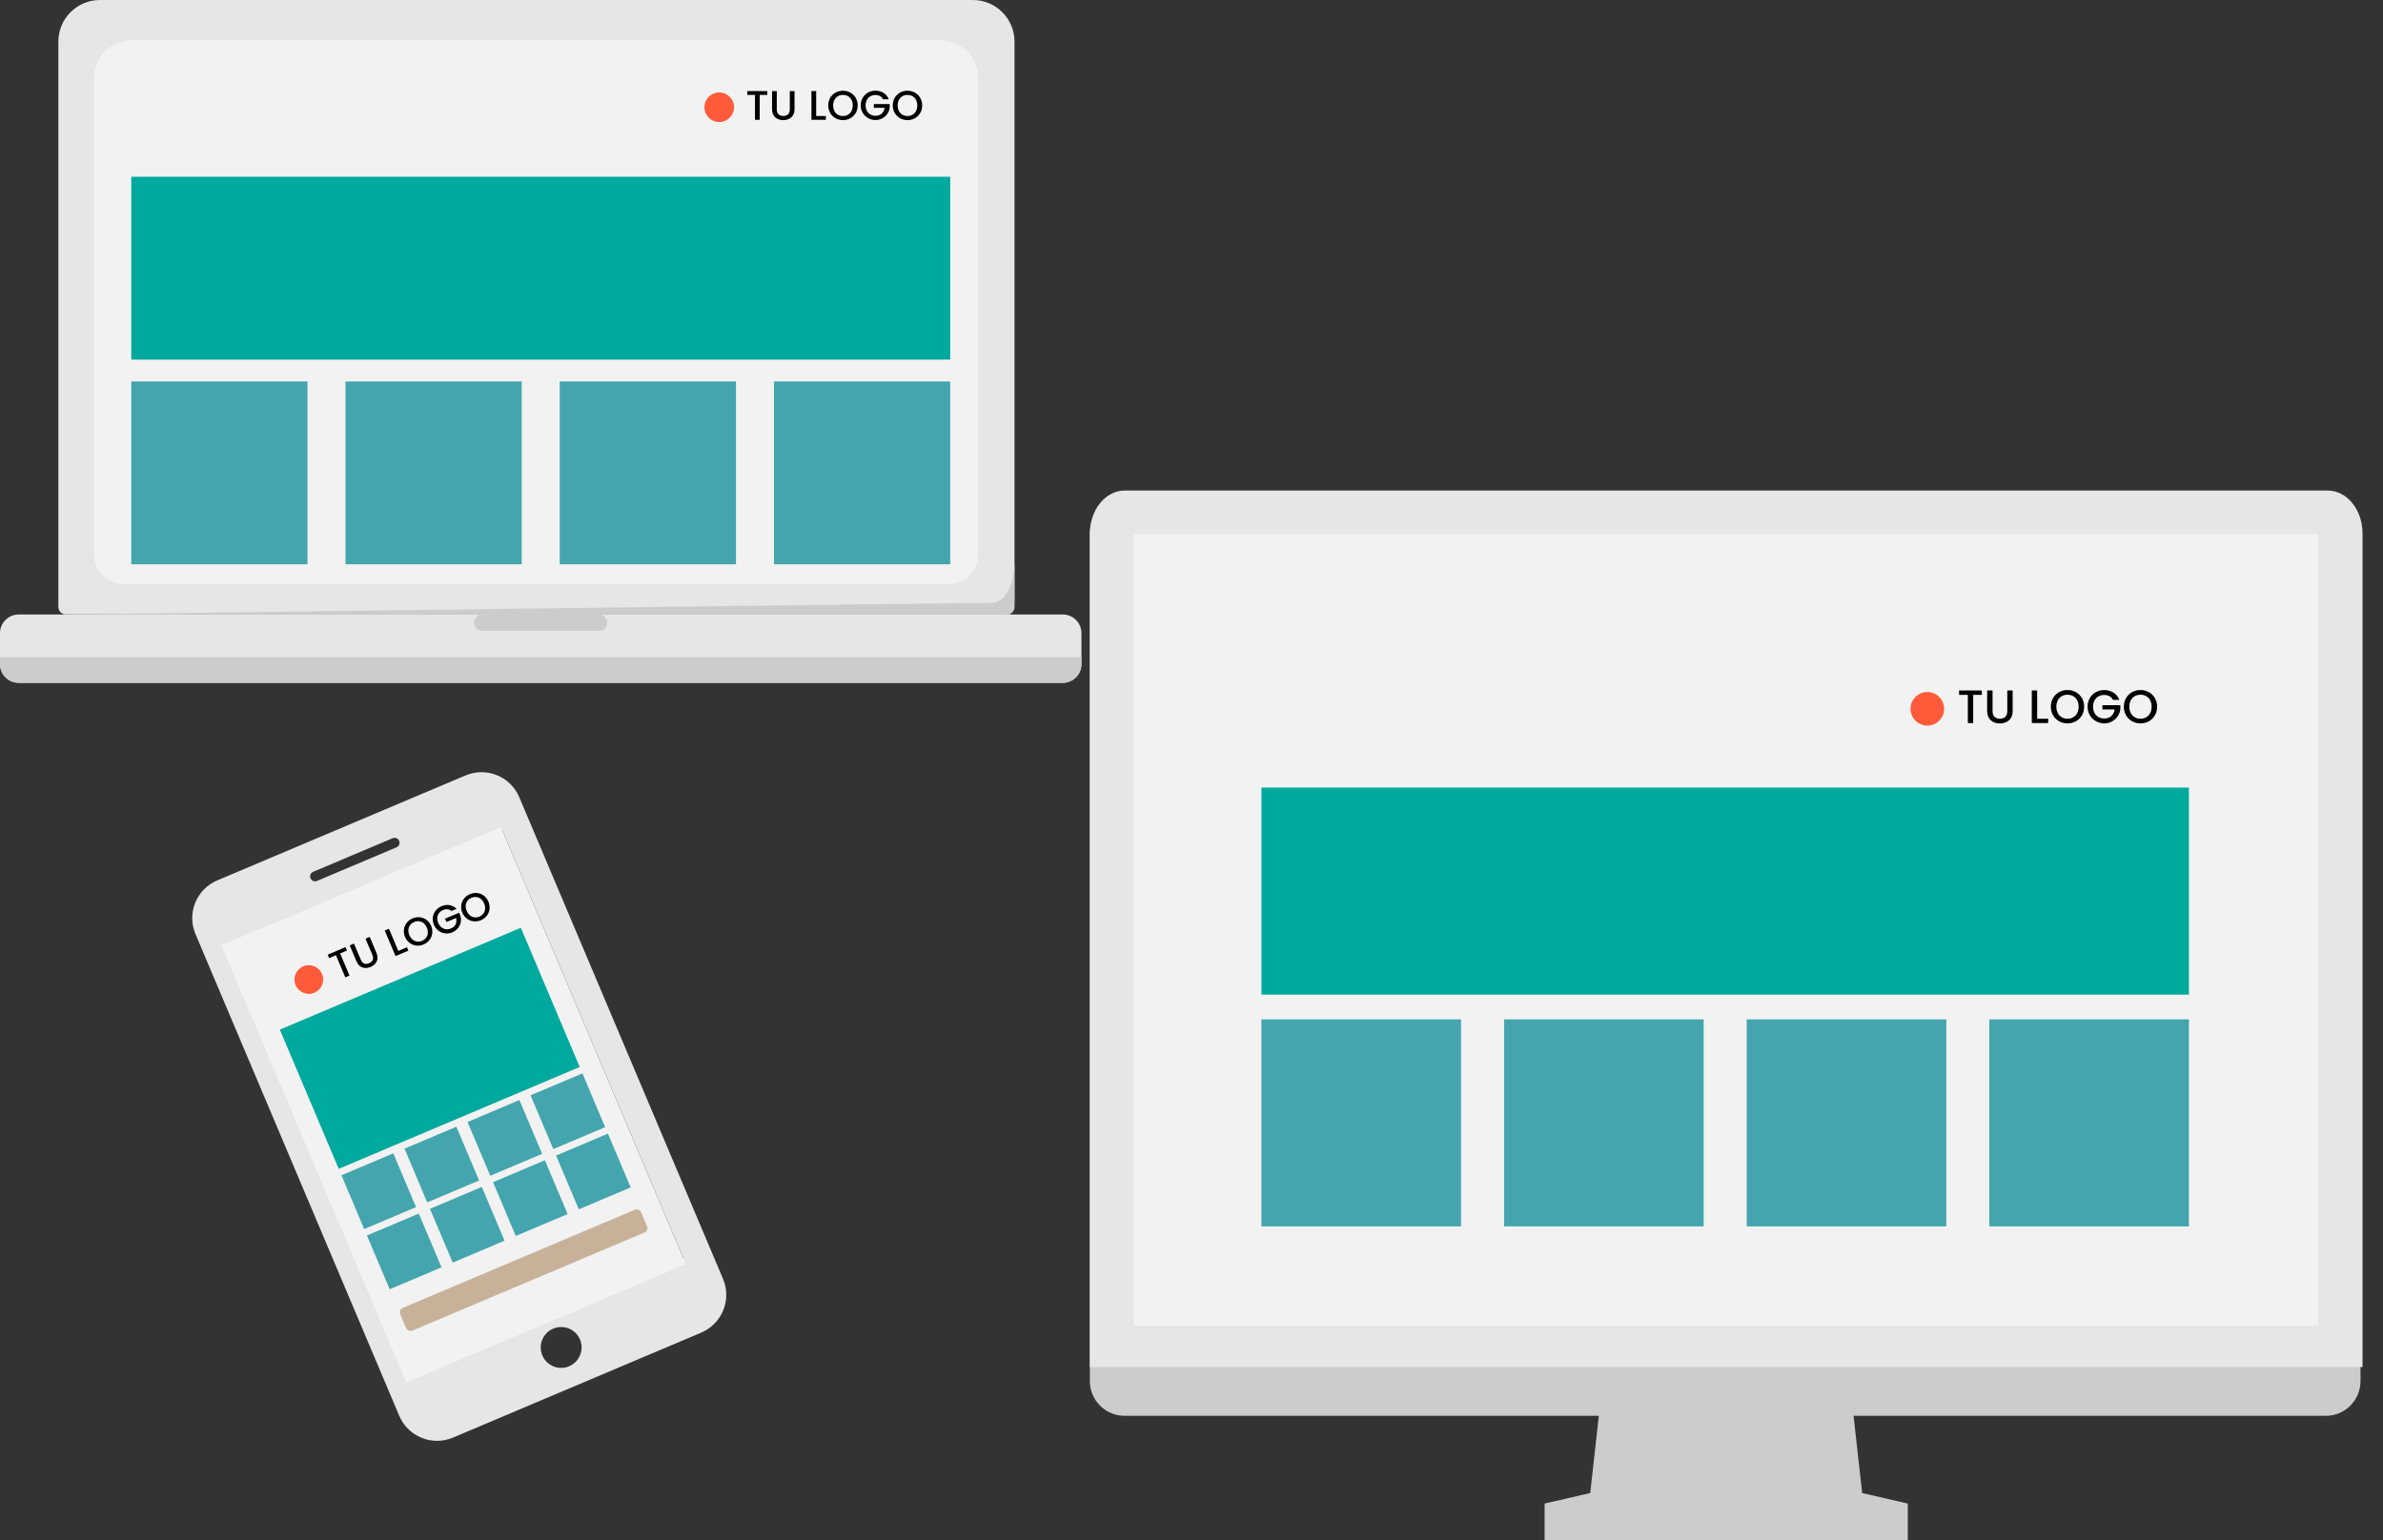 <?xml version="1.0" encoding="UTF-8"?>
<svg id="Capa_1" data-name="Capa 1" xmlns="http://www.w3.org/2000/svg" viewBox="0 0 635.36 410.8">
  <rect x="0" y="0" width="635.36" height="410.8" fill="#333333" stroke="none"/>
  <defs>
    <style>
      .cls-1 {
        fill: #c7b299;
      }

      .cls-2 {
        fill: #e6e6e6;
      }

      .cls-3 {
        fill: #44a5ae;
      }

      .cls-4 {
        fill: #ccc;
      }

      .cls-5 {
        fill: #ff5b3b;
      }

      .cls-6 {
        fill: #00a99d;
      }

      .cls-7 {
        fill: #f2f2f2;
      }
    </style>
  </defs>
  <g>
    <g>
      <g>
        <path class="cls-2" d="M4.99,163.87H283.35c2.76,0,4.99,2.24,4.99,4.99v8.25c0,2.76-2.24,4.99-4.99,4.99H4.99c-2.76,0-4.99-2.24-4.99-4.99v-8.25c0-2.76,2.24-4.99,4.99-4.99Z"/>
        <path class="cls-4" d="M161.91,166.05c0,1.21-.98,2.18-2.18,2.18h-31.12c-1.21,0-2.18-.98-2.18-2.18h0c0-1.21,.98-2.18,2.18-2.18h31.12c1.21,0,2.18,.98,2.18,2.18h0Z"/>
        <path class="cls-4" d="M0,177.11C0,179.86,2.24,182.1,4.99,182.1H283.35c2.76,0,4.99-2.24,4.99-4.99v-1.85H0v1.85Z"/>
        <path class="cls-2" d="M270.48,161.87c0,1.1-.89,1.99-1.99,1.99H17.55c-1.1,0-1.99-.89-1.99-1.99V11.1C15.56,4.97,20.52,0,26.66,0h232.73c6.13,0,11.1,4.97,11.1,11.1V161.87h0Z"/>
        <path class="cls-7" d="M260.79,148.06c0,4.27-3.62,7.73-8.07,7.73H33.19c-4.46,0-8.07-3.46-8.07-7.73V20.54c0-5.42,4.59-9.82,10.26-9.82H250.53c5.66,0,10.26,4.4,10.26,9.82v127.52Z"/>
      </g>
      <path class="cls-4" d="M17.55,163.87h250.94s1.99,.87,1.99-4.43v-11.04s.62,12.37-6.45,12.37-246.49,3.11-246.49,3.11h0Z"/>
    </g>
    <rect class="cls-6" x="35" y="47.14" width="218.35" height="48.76"/>
    <rect class="cls-3" x="35" y="101.73" width="46.99" height="48.76"/>
    <rect class="cls-3" x="92.11" y="101.73" width="46.99" height="48.76"/>
    <rect class="cls-3" x="149.24" y="101.73" width="46.99" height="48.76"/>
    <rect class="cls-3" x="206.36" y="101.73" width="46.99" height="48.76"/>
    <circle class="cls-5" cx="191.76" cy="28.6" r="3.95"/>
    <g>
      <path d="M199.24,24.29h5.35v1.02h-2.04v6.64h-1.26v-6.64h-2.05v-1.02Z"/>
      <path d="M205.85,24.29h1.26v4.89c0,1.19,.67,1.75,1.73,1.75s1.74-.56,1.74-1.75v-4.89h1.26v4.87c0,1.95-1.41,2.88-3.01,2.88s-2.98-.93-2.98-2.88v-4.87Z"/>
      <path d="M217.61,24.29v6.65h2.59v1.01h-3.85v-7.67h1.26Z"/>
      <path d="M224.75,32.04c-2.16,0-3.92-1.62-3.92-3.93s1.75-3.92,3.92-3.92,3.92,1.62,3.92,3.92-1.73,3.93-3.92,3.93Zm0-1.09c1.52,0,2.62-1.1,2.62-2.83s-1.1-2.81-2.62-2.81-2.62,1.08-2.62,2.81,1.1,2.83,2.62,2.83Z"/>
      <path d="M236.97,26.49h-1.51c-.41-.77-1.14-1.16-2.05-1.16-1.52,0-2.62,1.08-2.62,2.77s1.1,2.78,2.62,2.78c1.39,0,2.26-.84,2.45-2.13h-2.88v-1h4.23v.98c-.23,1.77-1.73,3.29-3.8,3.29s-3.92-1.61-3.92-3.92,1.75-3.92,3.92-3.92c1.6,0,2.98,.81,3.56,2.3Z"/>
      <path d="M241.95,32.04c-2.16,0-3.92-1.62-3.92-3.93s1.75-3.92,3.92-3.92,3.92,1.62,3.92,3.92-1.73,3.93-3.92,3.93Zm0-1.09c1.52,0,2.62-1.1,2.62-2.83s-1.1-2.81-2.62-2.81-2.62,1.08-2.62,2.81,1.1,2.83,2.62,2.83Z"/>
    </g>
  </g>
  <g>
    <g>
      <polygon class="cls-4" points="496.49 398.17 493.22 368.7 460.95 358.84 460.95 358.41 460.24 358.62 459.55 358.41 459.55 358.84 427.27 368.7 423.99 398.17 411.83 400.98 411.83 410.8 459.55 410.8 460.95 410.8 508.66 410.8 508.66 400.98 496.49 398.17"/>
      <path class="cls-4" d="M629.36,368.31c0,5.12-4.14,9.27-9.25,9.27H299.84c-5.11,0-9.26-4.15-9.26-9.27V142.32c0-5.12,4.15-9.27,9.26-9.27h320.27c5.11,0,9.25,4.15,9.25,9.27v225.99Z"/>
      <path class="cls-2" d="M629.91,364.58V142.3c0-6.34-4.15-11.48-9.28-11.48H299.86c-5.12,0-9.28,5.14-9.28,11.48v222.28h339.33Z"/>
      <rect class="cls-7" x="302.32" y="142.45" width="315.83" height="211.11"/>
    </g>
    <rect class="cls-6" x="336.33" y="210.04" width="247.28" height="55.21"/>
    <rect class="cls-3" x="336.33" y="271.85" width="53.21" height="55.21"/>
    <rect class="cls-3" x="401.02" y="271.85" width="53.21" height="55.21"/>
    <rect class="cls-3" x="465.71" y="271.85" width="53.21" height="55.21"/>
    <rect class="cls-3" x="530.4" y="271.85" width="53.21" height="55.21"/>
    <circle class="cls-5" cx="513.87" cy="189.03" r="4.48"/>
    <g>
      <path d="M522.34,184.14h6.07v1.17h-2.31v7.53h-1.43v-7.53h-2.33v-1.17Z"/>
      <path d="M529.83,184.14h1.43v5.54c0,1.35,.76,1.99,1.96,1.99s1.97-.64,1.97-1.99v-5.54h1.43v5.52c0,2.22-1.6,3.27-3.42,3.27s-3.38-1.05-3.38-3.27v-5.52h0Z"/>
      <path d="M543.15,184.14v7.54h2.94v1.15h-4.37v-8.69h1.43Z"/>
      <path d="M551.24,192.92c-2.45,0-4.44-1.84-4.44-4.46s1.99-4.44,4.44-4.44,4.44,1.84,4.44,4.44-1.96,4.46-4.44,4.46Zm0-1.24c1.73,0,2.98-1.25,2.98-3.22s-1.25-3.19-2.98-3.19-2.98,1.23-2.98,3.19,1.25,3.22,2.98,3.22Z"/>
      <path d="M565.08,186.64h-1.72c-.46-.88-1.29-1.31-2.33-1.31-1.73,0-2.98,1.22-2.98,3.14s1.25,3.15,2.98,3.15c1.57,0,2.57-.95,2.78-2.41h-3.27v-1.14h4.79v1.11c-.26,2.02-1.96,3.73-4.3,3.73s-4.44-1.83-4.44-4.44,1.99-4.44,4.44-4.44c1.82,0,3.38,.91,4.04,2.61h0Z"/>
      <path d="M570.7,192.92c-2.45,0-4.44-1.84-4.44-4.46s1.99-4.44,4.44-4.44,4.44,1.84,4.44,4.44-1.96,4.46-4.44,4.46Zm0-1.24c1.73,0,2.98-1.25,2.98-3.22s-1.25-3.19-2.98-3.19-2.98,1.23-2.98,3.19,1.25,3.22,2.98,3.22Z"/>
    </g>
  </g>
  <g>
    <g>
      <path class="cls-2" d="M124.15,206.78l-66.25,28.02c-5.51,2.33-8.13,8.75-5.79,14.28l54.35,128.52c2.34,5.52,8.77,8.13,14.28,5.8l66.25-28.02c5.52-2.34,8.13-8.76,5.8-14.28l-54.35-128.52c-2.34-5.53-8.77-8.13-14.28-5.79h0Zm-40.66,25.72l21.2-8.96c.67-.28,1.44,.03,1.73,.7s-.03,1.45-.7,1.73l-21.2,8.96c-.68,.28-1.44-.04-1.73-.7s.02-1.45,.7-1.73h0Zm68.25,131.87c-2.77,1.17-5.97-.13-7.14-2.9-1.17-2.78,.13-5.97,2.9-7.14s5.97,.12,7.14,2.89c1.17,2.78-.13,5.97-2.9,7.14Zm30.45-28.86l-72.36,30.6-48.25-114.1,72.36-30.6,48.25,114.1Z"/>
      <rect class="cls-7" x="80.5" y="231.35" width="80.92" height="126.55" transform="translate(-105.19 70.37) rotate(-22.92)"/>
    </g>
    <rect class="cls-6" x="79.71" y="259.41" width="69.76" height="40.31" transform="translate(-99.83 66.7) rotate(-22.92)"/>
    <rect class="cls-3" x="93.48" y="309.89" width="15.01" height="15.57" transform="translate(-115.75 64.41) rotate(-22.92)"/>
    <rect class="cls-3" x="110.29" y="302.78" width="15.01" height="15.57" transform="translate(-111.65 70.4) rotate(-22.92)"/>
    <rect class="cls-3" x="127.1" y="295.68" width="15.01" height="15.57" transform="translate(-107.56 76.38) rotate(-22.92)"/>
    <rect class="cls-3" x="143.9" y="288.57" width="15.01" height="15.57" transform="translate(-103.46 82.36) rotate(-22.92)"/>
    <rect class="cls-3" x="100.27" y="325.95" width="15.01" height="15.57" transform="translate(-121.46 68.32) rotate(-22.92)"/>
    <rect class="cls-3" x="117.08" y="318.84" width="15.01" height="15.57" transform="translate(-117.37 74.31) rotate(-22.92)"/>
    <rect class="cls-3" x="133.89" y="311.74" width="15.01" height="15.57" transform="translate(-113.27 80.29) rotate(-22.92)"/>
    <rect class="cls-3" x="150.7" y="304.63" width="15.01" height="15.57" transform="translate(-109.18 86.28) rotate(-22.92)"/>
    <g>
      <circle class="cls-5" cx="82.34" cy="261.23" r="3.82"/>
      <g>
        <path d="M87.37,254.6l4.75-2.01,.38,.91-1.81,.77,2.49,5.9-1.12,.47-2.49-5.9-1.82,.77-.38-.91h0Z"/>
        <path d="M93.25,252.11l1.12-.47,1.84,4.34c.45,1.06,1.25,1.3,2.19,.9s1.34-1.15,.89-2.21l-1.84-4.34,1.12-.47,1.83,4.32c.73,1.74-.17,3.09-1.6,3.69-1.43,.6-2.99,.3-3.73-1.44l-1.83-4.32h0Z"/>
        <path d="M103.7,247.69l2.5,5.91,2.3-.98,.38,.9-3.42,1.45-2.88-6.81,1.12-.47h0Z"/>
        <path d="M112.95,251.88c-1.92,.81-4.09,.03-4.96-2.02-.86-2.04,.09-4.14,2.01-4.95s4.09-.03,4.95,2.01c.87,2.05-.06,4.14-2.01,4.96h0Zm-.41-.97c1.35-.57,1.92-1.97,1.27-3.51s-2.04-2.08-3.39-1.51-1.93,1.95-1.28,3.49c.65,1.54,2.05,2.1,3.4,1.53h0Z"/>
        <path d="M121.73,242.38l-1.34,.57c-.66-.53-1.44-.6-2.26-.26-1.35,.57-1.93,1.94-1.29,3.44,.64,1.5,2.03,2.06,3.38,1.49,1.23-.52,1.7-1.6,1.38-2.81l-2.56,1.08-.38-.89,3.75-1.59,.37,.87c.46,1.66-.3,3.57-2.14,4.35-1.92,.81-4.08,.04-4.95-2.01-.86-2.04,.09-4.14,2.01-4.95,1.42-.6,2.95-.4,4.03,.71h0Z"/>
        <path d="M128.23,245.42c-1.92,.81-4.09,.03-4.96-2.02-.86-2.04,.09-4.14,2.01-4.95,1.94-.82,4.09-.03,4.95,2.01,.87,2.05-.06,4.14-2.01,4.96h0Zm-.41-.97c1.35-.57,1.92-1.97,1.27-3.51s-2.04-2.08-3.39-1.51-1.93,1.95-1.28,3.49,2.05,2.1,3.4,1.53h0Z"/>
      </g>
    </g>
    <rect class="cls-1" x="104.73" y="335.45" width="69.76" height="6.59" rx="1.27" ry="1.27" transform="translate(-120.9 81.11) rotate(-22.92)"/>
  </g>
</svg>